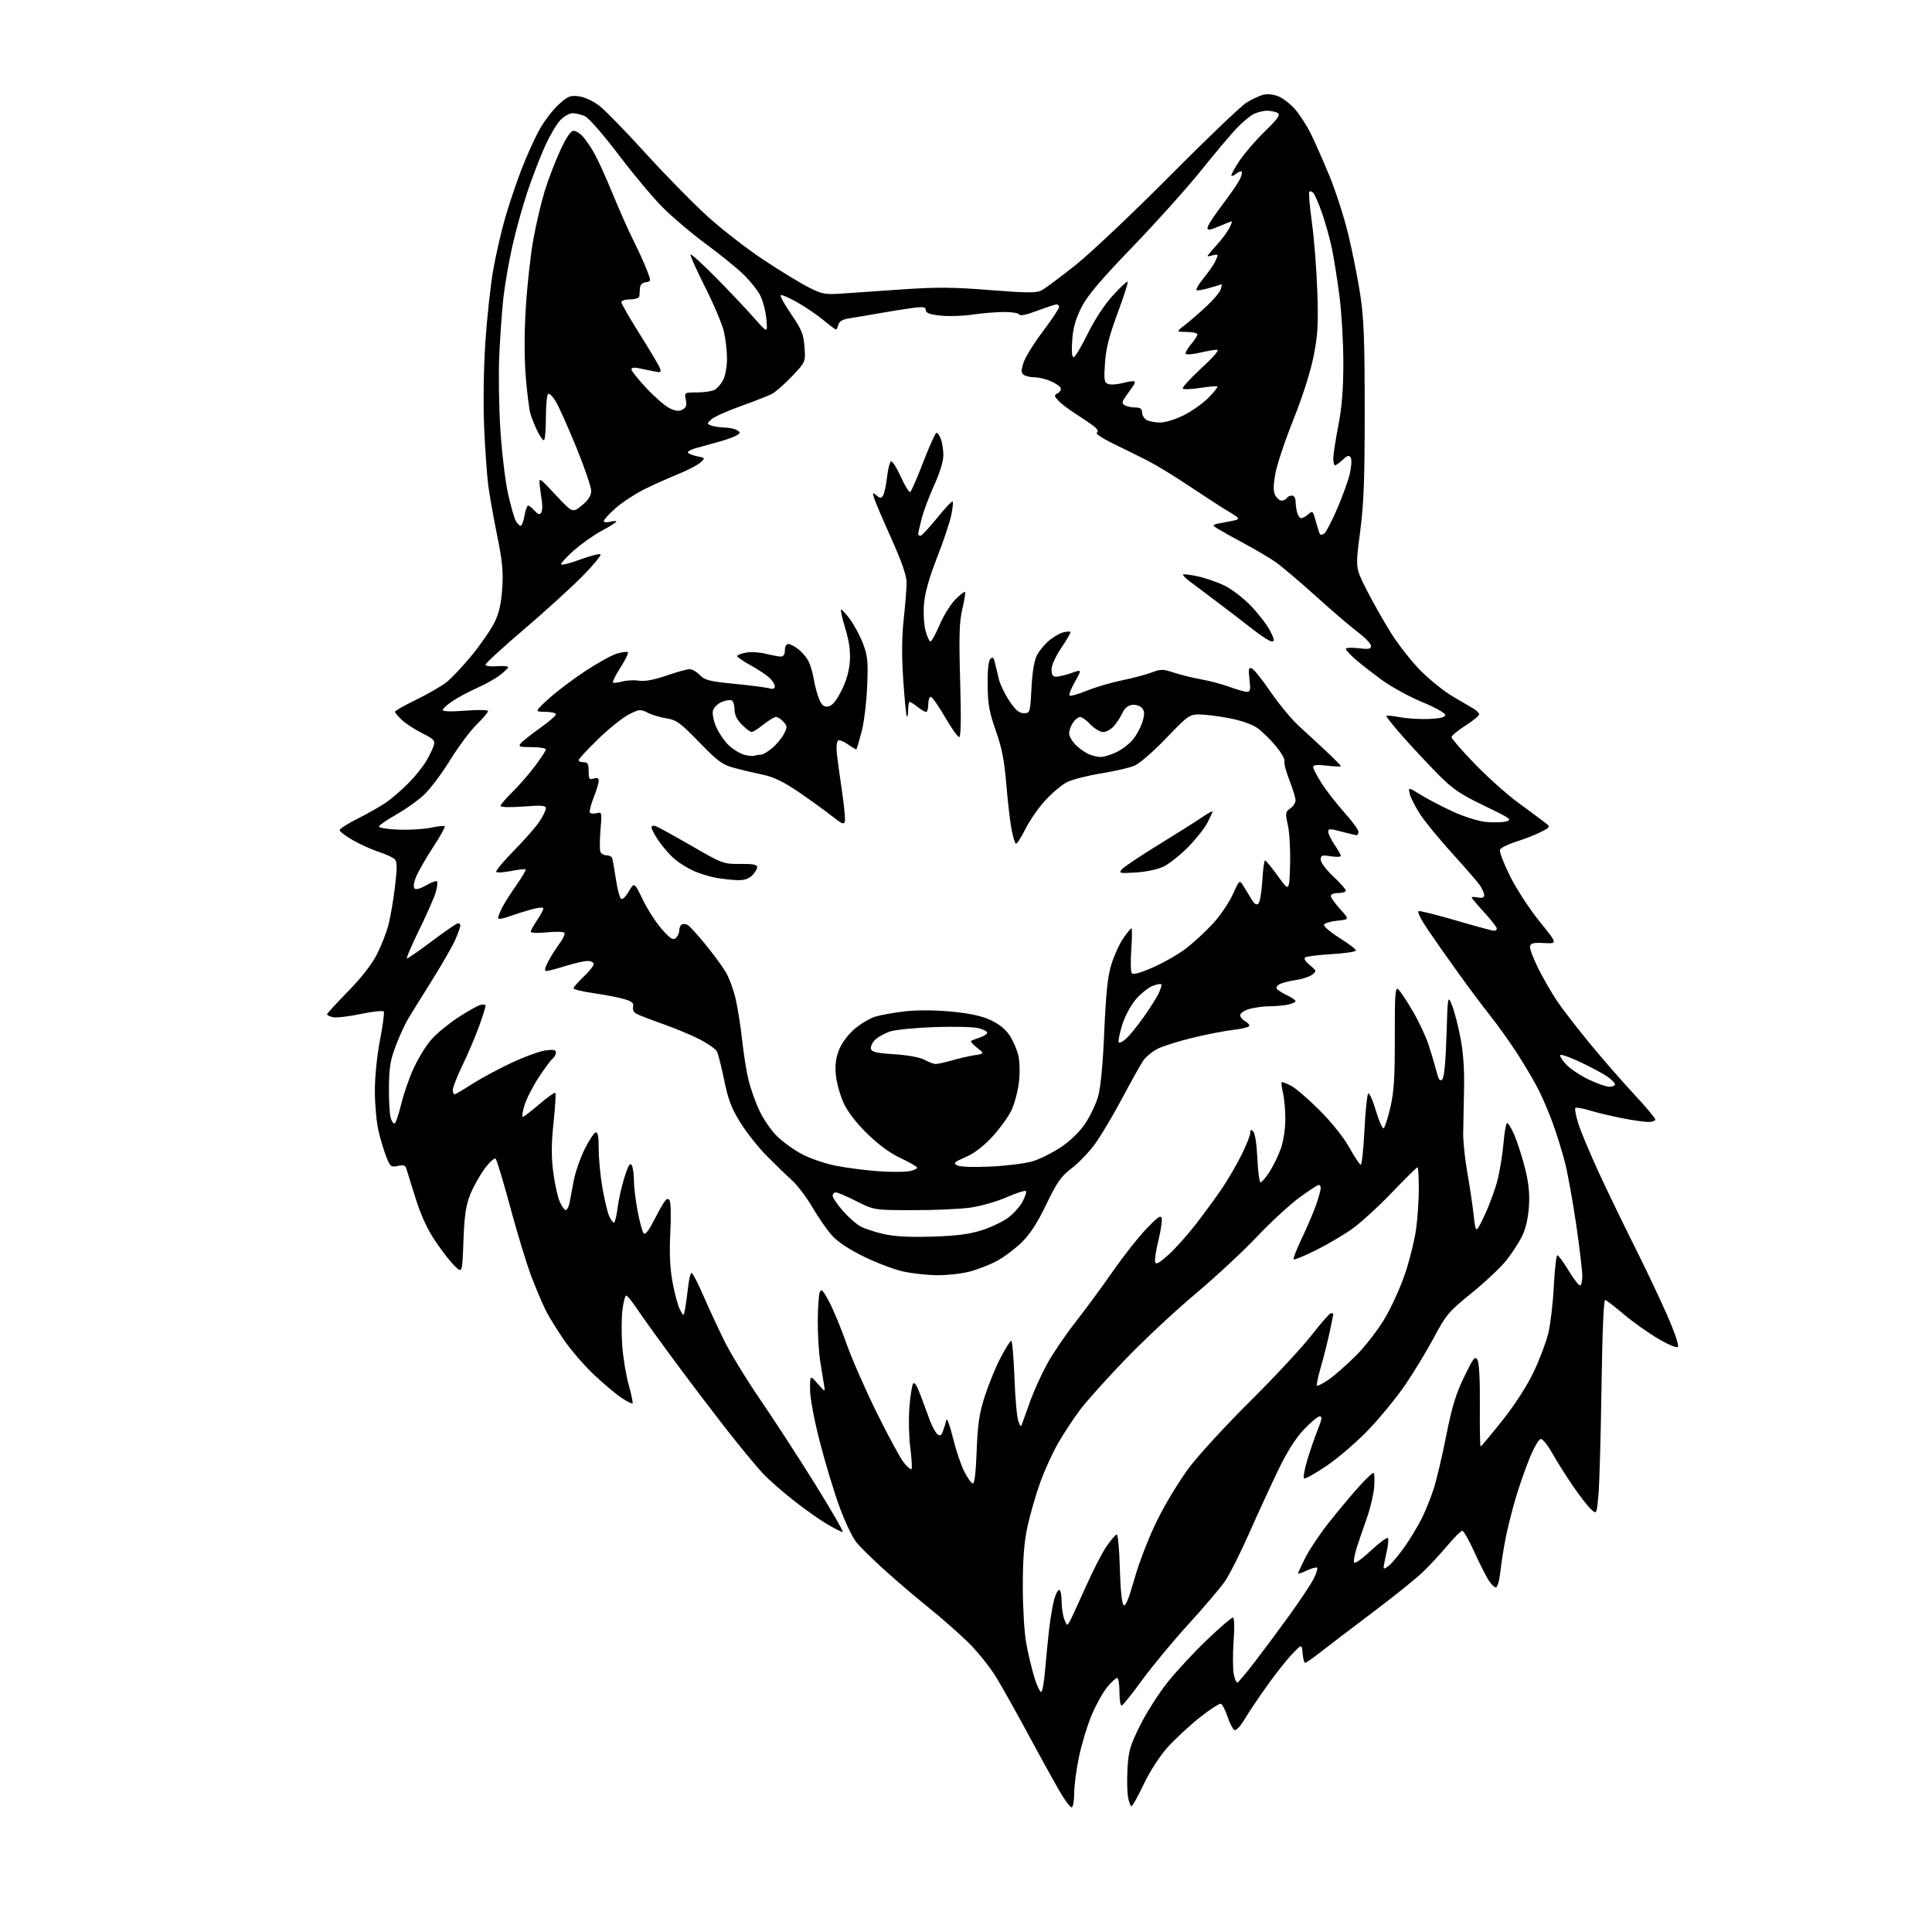 <?xml version="1.0" encoding="UTF-8" standalone="no"?>
<svg 
  version="1.1" 
  xmlns="http://www.w3.org/2000/svg" 
  xmlns:xlink="http://www.w3.org/1999/xlink" 
  xmlns:svg="http://www.w3.org/2000/svg"
  xmlns:rdf="http://www.w3.org/1999/02/22-rdf-syntax-ns#"
  xmlns:cc="http://creativecommons.org/ns#"
  xmlns:dc="http://purl.org/dc/elements/1.1/"
  viewBox="0 0 768 768"
  width="768"
  height="768"
>
<style>svg {background-color: white; }</style>"
<path stroke="none" fill="black" fill-rule="evenodd" d="M426.09,718.44C425.59,718.75 423.18,715.52 420.74,711.25C418.30,706.99 412.79,696.98 408.49,689.00C404.20,681.02 398.65,671.12 396.16,667.00C393.68,662.88 388.59,656.52 384.87,652.87C381.14,649.23 373.91,642.87 368.80,638.76C363.68,634.64 355.84,627.94 351.37,623.88C346.90,619.82 342.01,615.01 340.49,613.19C338.97,611.37 335.95,605.07 333.78,599.19C331.61,593.31 328.07,581.63 325.91,573.22C323.61,564.24 322.00,555.60 322.00,552.26C322.00,546.58 322.00,546.58 325.04,550.04C328.08,553.50 328.08,553.50 327.56,550.50C327.27,548.85 326.58,544.58 326.03,541.00C325.47,537.42 325.04,530.23 325.08,525.00C325.11,519.77 325.47,514.66 325.87,513.64C326.47,512.13 327.18,512.87 329.69,517.64C331.39,520.86 334.43,528.23 336.45,534.00C338.46,539.77 343.88,552.15 348.49,561.50C353.10,570.85 357.99,579.85 359.35,581.50C360.71,583.15 362.06,584.27 362.34,583.98C362.63,583.70 362.41,579.88 361.85,575.48C361.30,571.09 361.14,563.87 361.50,559.44C361.85,555.01 362.51,550.79 362.96,550.07C363.50,549.19 364.48,550.69 365.93,554.63C367.12,557.86 368.81,562.41 369.68,564.74C370.55,567.07 371.87,569.48 372.61,570.09C373.67,570.97 374.16,570.70 374.86,568.86C375.36,567.56 375.94,565.60 376.17,564.50C376.39,563.40 377.58,566.55 378.79,571.50C380.01,576.45 382.03,582.49 383.28,584.92C384.52,587.36 386.03,589.51 386.64,589.71C387.38,589.96 387.90,585.80 388.24,576.79C388.65,566.02 389.27,561.89 391.48,555.00C392.98,550.33 395.79,543.46 397.73,539.75C399.66,536.04 401.58,533.00 401.98,533.00C402.38,533.00 402.96,539.64 403.26,547.75C403.56,555.86 404.26,563.62 404.81,565.00C405.74,567.35 405.84,567.38 406.47,565.50C406.84,564.40 408.30,560.35 409.70,556.50C411.11,552.65 414.03,546.25 416.19,542.27C418.35,538.30 423.42,530.82 427.46,525.65C431.49,520.49 438.22,511.34 442.41,505.32C446.60,499.30 452.59,491.70 455.73,488.44C460.27,483.71 461.50,482.87 461.80,484.33C462.01,485.33 461.42,489.24 460.50,493.00C459.58,496.76 458.98,500.60 459.16,501.52C459.43,502.86 460.49,502.33 464.29,498.98C466.92,496.66 471.91,491.10 475.38,486.63C478.84,482.16 483.59,475.65 485.94,472.16C488.28,468.67 491.73,462.72 493.60,458.94C495.47,455.15 497.00,451.28 497.00,450.33C497.00,448.98 497.27,448.87 498.20,449.80C498.90,450.50 499.58,454.98 499.82,460.50C500.05,465.73 500.63,470.00 501.11,470.00C501.58,470.00 503.20,468.09 504.70,465.75C506.19,463.41 508.21,459.25 509.18,456.50C510.16,453.72 510.94,448.62 510.94,445.00C510.95,441.43 510.54,436.71 510.03,434.53C509.52,432.34 509.27,430.40 509.46,430.20C509.66,430.01 511.32,430.62 513.16,431.57C515.00,432.51 520.14,436.93 524.59,441.39C529.43,446.24 534.18,452.21 536.42,456.25C538.49,459.96 540.51,463.00 540.93,463.00C541.35,463.00 542.01,456.82 542.39,449.26C542.76,441.71 543.44,435.16 543.88,434.72C544.32,434.28 545.69,437.31 546.92,441.47C548.16,445.62 549.55,448.78 550.02,448.49C550.49,448.20 551.69,444.48 552.69,440.23C554.13,434.06 554.49,428.42 554.46,412.30C554.42,395.18 554.62,392.27 555.80,393.25C556.56,393.88 559.16,397.78 561.58,401.91C564.00,406.04 566.86,412.14 567.93,415.46C569.01,418.78 570.40,423.47 571.02,425.88C571.88,429.23 572.42,429.98 573.32,429.08C574.08,428.32 574.68,422.17 575.00,411.70C575.50,395.50 575.50,395.50 577.20,399.64C578.13,401.91 579.65,407.76 580.57,412.64C581.69,418.52 582.16,425.36 581.98,433.00C581.83,439.32 581.68,447.20 581.64,450.50C581.60,453.80 582.34,460.77 583.27,466.00C584.20,471.23 585.34,478.88 585.80,483.00C586.64,490.50 586.64,490.50 590.18,483.00C592.13,478.88 594.47,472.46 595.38,468.74C596.28,465.02 597.31,458.60 597.66,454.46C598.01,450.32 598.63,446.73 599.03,446.48C599.44,446.23 600.75,448.32 601.96,451.13C603.17,453.93 605.07,459.86 606.20,464.31C607.67,470.14 608.11,474.37 607.78,479.55C607.49,484.11 606.51,488.38 605.09,491.31C603.87,493.84 601.04,498.20 598.80,501.01C596.57,503.81 590.35,509.67 584.98,514.01C575.89,521.38 574.86,522.59 569.99,531.71C567.12,537.09 562.00,545.53 558.63,550.46C555.26,555.39 548.76,563.35 544.18,568.16C539.60,572.97 532.07,579.48 527.44,582.63C522.81,585.78 518.72,588.05 518.35,587.68C517.98,587.32 518.59,583.97 519.70,580.26C520.82,576.54 522.68,571.14 523.85,568.25C525.47,564.25 525.65,563.00 524.63,563.00C523.89,563.00 521.06,565.36 518.32,568.25C514.98,571.78 511.62,577.10 508.05,584.50C505.14,590.55 499.93,601.87 496.48,609.66C493.04,617.45 488.75,625.95 486.96,628.56C485.17,631.16 478.63,638.85 472.43,645.64C466.23,652.44 457.89,662.50 453.90,668.00C449.92,673.50 446.28,678.00 445.83,678.00C445.37,678.00 445.00,675.52 445.00,672.50C445.00,669.48 444.58,667.00 444.07,667.00C443.56,667.00 441.76,668.68 440.07,670.73C438.38,672.78 435.59,677.84 433.87,681.96C432.15,686.09 429.91,693.52 428.89,698.48C427.86,703.44 427.02,709.84 427.01,712.69C427.01,715.55 426.59,718.14 426.09,718.44zM449.80,717.99C449.41,718.00 448.79,716.39 448.42,714.43C448.05,712.47 447.96,707.28 448.21,702.91C448.61,695.96 449.25,693.81 453.28,685.73C455.81,680.66 460.79,672.88 464.36,668.45C467.92,664.02 474.94,656.48 479.97,651.70C484.99,646.91 489.54,643.00 490.07,643.00C490.67,643.00 490.79,646.54 490.38,652.36C490.02,657.51 490.04,663.39 490.42,665.42C490.80,667.46 491.48,668.99 491.93,668.81C492.38,668.64 495.51,664.90 498.90,660.50C502.28,656.10 508.46,647.77 512.63,642.00C516.79,636.23 521.08,629.77 522.17,627.65C523.25,625.54 523.88,623.54 523.56,623.22C523.24,622.90 521.41,623.39 519.49,624.30C517.57,625.22 516.00,625.74 516.00,625.46C516.00,625.17 517.33,622.31 518.95,619.10C520.57,615.89 524.70,609.71 528.14,605.38C531.57,601.05 536.85,594.72 539.88,591.31C542.91,587.91 545.68,585.30 546.03,585.52C546.38,585.74 546.48,588.30 546.25,591.21C546.01,594.12 544.70,599.65 543.33,603.50C541.96,607.35 540.19,612.52 539.39,615.00C538.60,617.47 538.07,620.14 538.22,620.92C538.40,621.85 540.72,620.30 544.78,616.54C548.23,613.34 551.35,611.02 551.70,611.37C552.05,611.72 551.81,614.29 551.17,617.08C550.53,619.87 550.00,622.65 550.00,623.25C550.00,623.85 551.18,623.26 552.61,621.92C554.05,620.59 556.91,617.02 558.97,614.00C561.04,610.98 563.85,606.25 565.22,603.50C566.60,600.75 568.68,595.58 569.85,592.00C571.02,588.42 573.29,578.89 574.88,570.80C577.14,559.34 578.71,554.18 582.00,547.38C585.70,539.75 586.36,538.89 587.31,540.58C587.99,541.77 588.35,548.66 588.27,558.75C588.19,567.69 588.33,575.00 588.57,575.00C588.80,575.00 592.66,570.39 597.15,564.75C602.14,558.46 606.96,551.01 609.61,545.47C611.98,540.50 614.62,533.52 615.48,529.97C616.34,526.41 617.33,517.99 617.67,511.25C618.02,504.51 618.65,499.00 619.08,499.00C619.51,499.00 621.50,501.70 623.50,505.00C625.50,508.30 627.56,511.00 628.07,511.00C628.58,511.00 629.00,509.31 629.00,507.25C628.99,505.19 627.88,495.85 626.52,486.50C625.15,477.15 623.13,466.05 622.03,461.83C620.92,457.61 618.83,450.86 617.38,446.83C615.93,442.80 613.40,436.80 611.75,433.50C610.11,430.20 606.28,423.68 603.26,419.00C600.24,414.32 595.43,407.57 592.58,404.00C589.72,400.43 583.83,392.55 579.48,386.50C575.14,380.45 569.62,372.58 567.23,369.02C564.83,365.46 563.34,362.39 563.91,362.20C564.49,362.00 571.21,363.68 578.86,365.92C586.50,368.17 593.26,370.00 593.88,370.00C594.50,370.00 595.00,369.59 595.00,369.08C595.00,368.57 592.75,365.70 590.00,362.69C587.25,359.68 585.00,357.01 585.00,356.75C585.00,356.49 586.12,356.49 587.50,356.76C589.20,357.08 590.00,356.79 590.00,355.84C590.00,355.07 589.24,353.33 588.31,351.97C587.38,350.61 582.46,344.93 577.38,339.34C572.30,333.75 566.56,326.78 564.63,323.84C562.70,320.90 560.81,317.23 560.43,315.68C559.75,312.86 559.75,312.86 564.74,315.93C567.48,317.62 573.22,320.62 577.48,322.59C581.79,324.58 587.59,326.41 590.53,326.72C593.44,327.02 597.10,326.94 598.66,326.54C601.27,325.88 600.57,325.38 590.02,320.30C580.27,315.60 577.49,313.70 571.50,307.64C567.63,303.71 561.37,297.00 557.59,292.73C553.81,288.45 550.89,284.78 551.11,284.57C551.32,284.35 553.87,284.61 556.76,285.14C559.66,285.66 564.83,285.96 568.26,285.80C572.60,285.59 574.50,285.10 574.50,284.18C574.50,283.46 570.42,281.18 565.42,279.12C560.43,277.06 553.27,273.16 549.52,270.44C545.77,267.72 540.96,263.99 538.85,262.13C536.73,260.28 535.00,258.39 535.00,257.93C535.00,257.47 537.25,257.36 540.00,257.69C544.07,258.17 545.00,257.99 545.00,256.76C545.00,255.92 542.63,253.45 539.74,251.27C536.85,249.09 529.20,242.53 522.75,236.70C516.29,230.87 509.09,224.79 506.75,223.20C504.41,221.60 498.90,218.36 494.50,216.00C490.10,213.64 485.38,211.01 484.00,210.15C481.51,208.59 481.53,208.58 487.50,207.50C493.50,206.41 493.50,206.41 488.56,203.45C485.85,201.83 478.87,197.32 473.06,193.43C467.25,189.54 459.80,184.97 456.50,183.28C453.20,181.59 446.99,178.52 442.70,176.44C438.41,174.37 435.39,172.38 435.98,172.02C436.67,171.59 436.42,170.81 435.27,169.81C434.30,168.97 431.02,166.71 428.00,164.78C424.98,162.86 421.68,160.37 420.68,159.24C418.97,157.31 418.96,157.12 420.57,156.22C421.59,155.65 421.97,154.77 421.52,154.03C421.10,153.35 419.25,152.17 417.41,151.40C415.57,150.63 412.81,149.99 411.28,149.98C409.75,149.98 407.86,149.56 407.07,149.06C405.89,148.32 405.84,147.48 406.80,144.33C407.44,142.22 410.89,136.60 414.48,131.84C418.07,127.08 421.00,122.69 421.00,122.09C421.00,121.49 420.56,121.00 420.02,121.00C419.49,121.00 416.00,122.14 412.29,123.54C408.16,125.10 405.39,125.68 405.18,125.04C404.99,124.47 402.28,124.01 399.17,124.02C396.05,124.03 390.35,124.50 386.50,125.07C382.65,125.64 376.91,125.81 373.75,125.45C369.54,124.98 368.00,124.39 368.00,123.27C368.00,122.01 367.09,121.86 362.75,122.42C359.86,122.80 353.90,123.74 349.50,124.53C345.10,125.31 339.76,126.21 337.64,126.54C334.97,126.95 333.62,127.73 333.27,129.07C332.99,130.13 332.56,131.00 332.31,131.00C332.06,131.00 329.75,129.27 327.18,127.15C324.61,125.03 319.89,121.83 316.69,120.04C313.50,118.25 310.62,117.04 310.31,117.36C310.00,117.67 311.91,121.10 314.56,124.98C318.69,131.02 319.44,132.88 319.80,137.95C320.23,143.88 320.23,143.88 314.88,149.53C311.94,152.65 308.31,155.82 306.83,156.59C305.35,157.35 299.78,159.54 294.45,161.44C289.12,163.35 283.89,165.70 282.82,166.67C280.96,168.35 280.95,168.46 282.68,169.14C283.68,169.54 286.07,169.90 288.00,169.95C289.93,169.99 292.18,170.47 293.00,171.02C294.33,171.89 294.33,172.11 293.00,172.98C292.18,173.53 289.25,174.62 286.50,175.41C283.75,176.20 279.57,177.35 277.22,177.97C274.87,178.59 273.17,179.46 273.45,179.92C273.73,180.37 275.41,181.03 277.19,181.39C280.36,182.02 280.38,182.06 278.46,183.84C277.38,184.84 273.35,186.93 269.50,188.50C265.65,190.06 259.57,192.79 256.00,194.56C252.43,196.34 247.36,199.67 244.75,201.98C242.14,204.28 240.00,206.59 240.00,207.10C240.00,207.62 241.13,207.76 242.50,207.41C243.88,207.07 245.00,207.03 245.00,207.33C245.00,207.64 242.41,209.27 239.25,210.96C236.09,212.65 231.03,216.23 228.00,218.91C224.97,221.60 222.76,224.07 223.08,224.40C223.41,224.73 226.90,223.81 230.85,222.35C234.80,220.89 238.34,220.00 238.71,220.38C239.09,220.75 235.82,224.69 231.45,229.13C227.08,233.57 216.64,243.05 208.25,250.21C199.86,257.37 193.00,263.67 193.00,264.22C193.00,264.77 194.97,265.04 197.50,264.84C199.97,264.65 202.00,264.80 202.00,265.19C202.00,265.58 200.51,267.03 198.70,268.42C196.88,269.80 192.83,272.07 189.69,273.46C186.55,274.85 182.19,277.17 179.99,278.62C177.80,280.08 176.00,281.70 176.00,282.24C176.00,282.85 179.34,282.95 185.00,282.50C190.18,282.09 194.00,282.17 194.00,282.69C194.00,283.18 191.95,285.59 189.45,288.04C186.95,290.49 182.26,296.77 179.03,302.00C175.80,307.23 171.21,313.38 168.83,315.68C166.45,317.98 161.41,321.60 157.64,323.73C153.86,325.86 150.71,328.03 150.64,328.55C150.56,329.07 154.07,329.63 158.43,329.80C162.78,329.96 168.59,329.61 171.32,329.02C174.06,328.44 176.52,328.18 176.79,328.45C177.06,328.73 174.99,332.45 172.19,336.73C169.39,341.00 166.37,346.25 165.48,348.38C164.49,350.75 164.22,352.62 164.78,353.18C165.35,353.75 167.15,353.26 169.40,351.93C171.43,350.73 173.36,350.03 173.70,350.37C174.04,350.71 173.80,352.71 173.17,354.82C172.54,356.93 169.55,363.69 166.54,369.83C163.52,375.97 161.39,381.00 161.80,381.00C162.20,381.00 166.73,377.85 171.86,374.00C176.99,370.15 181.59,367.00 182.09,367.00C182.59,367.00 183.00,367.41 183.00,367.92C183.00,368.42 182.12,370.89 181.05,373.39C179.97,375.90 175.77,383.25 171.71,389.73C167.65,396.20 163.36,403.12 162.17,405.10C160.99,407.08 158.83,411.80 157.37,415.60C155.21,421.20 154.69,424.28 154.61,432.00C154.55,437.23 154.85,442.76 155.28,444.29C155.71,445.83 156.45,446.84 156.92,446.55C157.39,446.26 158.56,442.75 159.52,438.76C160.48,434.77 162.72,428.35 164.50,424.50C166.28,420.65 169.38,415.61 171.40,413.31C173.41,411.00 178.08,407.12 181.78,404.68C185.48,402.24 189.51,399.93 190.75,399.55C192.05,399.16 193.00,399.29 193.00,399.87C193.00,400.43 191.84,404.10 190.42,408.03C189.00,411.96 186.08,418.82 183.92,423.28C181.77,427.74 180.00,432.21 180.00,433.20C180.00,434.19 180.31,435.00 180.68,435.00C181.05,435.00 184.09,433.23 187.43,431.06C190.77,428.90 197.78,425.11 203.00,422.65C208.22,420.18 214.41,417.90 216.75,417.57C220.00,417.12 221.00,417.30 221.00,418.37C221.00,419.13 220.36,420.28 219.58,420.93C218.80,421.58 216.29,424.98 214.00,428.50C211.71,432.01 209.22,436.94 208.47,439.44C207.71,441.95 207.41,444.00 207.80,443.99C208.18,443.99 211.14,441.72 214.38,438.95C217.61,436.18 220.48,434.14 220.75,434.42C221.02,434.69 220.71,440.00 220.05,446.21C219.17,454.43 219.13,459.73 219.89,465.70C220.46,470.21 221.60,475.50 222.41,477.45C223.23,479.40 224.34,481.00 224.87,481.00C225.40,481.00 226.08,479.76 226.38,478.25C226.68,476.74 227.44,472.75 228.06,469.40C228.69,466.04 230.62,460.43 232.35,456.93C234.08,453.43 236.06,450.40 236.75,450.20C237.67,449.93 238.00,451.69 238.00,456.79C238.00,460.61 238.67,467.60 239.49,472.31C240.32,477.03 241.51,482.04 242.16,483.44C242.80,484.85 243.65,486.00 244.05,486.00C244.44,486.00 245.09,483.43 245.48,480.29C245.88,477.14 247.09,471.67 248.19,468.12C249.62,463.49 250.43,462.07 251.08,463.09C251.57,463.86 251.98,466.60 251.98,469.16C251.99,471.73 252.67,477.32 253.49,481.60C254.31,485.88 255.40,489.80 255.91,490.31C256.49,490.89 257.88,489.20 259.56,485.87C261.06,482.92 262.96,479.46 263.80,478.19C264.96,476.42 265.51,476.18 266.18,477.19C266.66,477.91 266.79,483.68 266.46,490.00C266.04,498.08 266.30,503.91 267.33,509.61C268.13,514.07 269.46,518.99 270.27,520.55C271.76,523.38 271.76,523.38 272.32,520.44C272.62,518.82 273.16,514.91 273.51,511.75C273.86,508.59 274.49,506.00 274.90,506.00C275.32,506.00 277.37,509.92 279.45,514.71C281.53,519.50 285.27,527.59 287.77,532.69C290.27,537.79 296.72,548.38 302.11,556.23C307.49,564.08 317.29,579.16 323.89,589.75C330.48,600.34 335.47,609.00 334.98,609.00C334.49,609.00 331.71,607.60 328.79,605.88C325.88,604.17 319.90,599.94 315.50,596.48C311.10,593.02 305.65,588.24 303.38,585.85C301.11,583.46 295.01,576.10 289.81,569.50C284.62,562.90 275.09,550.38 268.64,541.67C262.19,532.97 255.30,523.40 253.32,520.42C251.34,517.44 249.36,515.00 248.93,515.00C248.50,515.00 247.82,517.55 247.43,520.68C247.04,523.80 247.00,530.21 247.35,534.93C247.69,539.64 248.84,546.64 249.91,550.49C250.99,554.33 251.68,557.66 251.45,557.88C251.23,558.11 249.24,557.10 247.03,555.64C244.83,554.18 239.92,550.06 236.13,546.48C232.34,542.91 226.99,536.72 224.25,532.74C221.51,528.76 218.26,523.52 217.04,521.10C215.81,518.68 213.27,512.71 211.38,507.83C209.50,502.95 205.69,490.53 202.93,480.23C200.16,469.93 197.51,461.11 197.04,460.64C196.56,460.16 194.60,461.93 192.60,464.64C190.64,467.31 188.05,471.98 186.86,475.00C185.17,479.29 184.59,483.32 184.22,493.32C183.76,506.14 183.76,506.14 180.80,503.32C179.17,501.77 175.69,497.30 173.07,493.39C169.77,488.48 167.30,483.08 165.06,475.89C163.28,470.18 161.64,464.90 161.41,464.17C161.13,463.26 160.09,463.04 158.13,463.47C155.49,464.05 155.12,463.77 153.59,459.93C152.67,457.64 151.27,453.00 150.48,449.63C149.68,446.26 149.02,439.14 149.01,433.80C149.01,428.10 149.84,419.75 151.04,413.52C152.16,407.70 152.85,402.57 152.57,402.11C152.28,401.65 148.11,402.09 143.29,403.10C138.48,404.10 133.52,404.67 132.27,404.35C131.02,404.04 130.00,403.52 130.00,403.21C130.00,402.89 133.77,398.78 138.37,394.07C143.73,388.58 147.87,383.26 149.88,379.26C151.61,375.82 153.66,370.58 154.43,367.59C155.21,364.61 156.37,357.80 157.01,352.46C157.95,344.51 157.92,342.51 156.83,341.49C156.10,340.80 153.25,339.50 150.50,338.61C147.75,337.71 143.14,335.63 140.25,333.97C137.36,332.31 135.00,330.52 135.00,329.99C135.00,329.46 138.26,327.39 142.25,325.38C146.24,323.38 151.30,320.50 153.50,318.98C155.70,317.47 159.67,314.04 162.32,311.36C164.98,308.69 168.19,304.70 169.47,302.50C170.75,300.30 172.09,297.51 172.45,296.29C173.02,294.39 172.38,293.72 167.80,291.44C164.89,289.98 161.26,287.62 159.75,286.21C158.24,284.79 157.00,283.32 157.00,282.94C157.00,282.56 160.71,280.45 165.25,278.24C169.79,276.04 175.19,272.94 177.27,271.36C179.34,269.78 183.97,264.89 187.55,260.50C191.14,256.10 195.20,250.21 196.57,247.41C198.39,243.73 199.23,240.01 199.64,233.91C200.10,227.18 199.70,223.00 197.65,213.00C196.24,206.12 194.65,197.12 194.10,193.00C193.56,188.88 192.81,178.30 192.44,169.50C192.05,160.13 192.26,146.26 192.94,136.03C193.58,126.43 194.97,113.60 196.02,107.53C197.08,101.47 199.24,92.00 200.84,86.50C202.44,81.00 205.40,72.22 207.43,67.00C209.45,61.77 212.65,54.75 214.52,51.40C216.40,48.04 219.81,43.60 222.10,41.53C225.79,38.20 226.70,37.83 230.16,38.30C232.43,38.60 235.84,40.19 238.28,42.08C240.60,43.88 248.80,52.29 256.50,60.78C264.20,69.27 275.23,80.52 281.00,85.78C286.77,91.04 296.90,98.91 303.50,103.28C310.10,107.65 318.16,112.57 321.42,114.21C326.77,116.91 328.02,117.15 334.42,116.71C338.31,116.45 349.15,115.70 358.50,115.05C372.37,114.09 378.81,114.14 393.50,115.31C408.24,116.48 411.95,116.50 414.00,115.45C415.38,114.74 421.45,110.22 427.50,105.41C433.55,100.59 450.43,84.64 465.00,69.95C479.57,55.27 493.30,42.15 495.50,40.79C497.70,39.43 500.73,38.02 502.24,37.64C503.84,37.25 506.35,37.54 508.26,38.33C510.06,39.09 512.99,41.36 514.77,43.39C516.56,45.43 519.31,49.65 520.89,52.79C522.47,55.93 525.85,63.57 528.41,69.76C530.96,75.95 534.37,86.53 535.98,93.26C537.60,99.99 539.73,110.67 540.70,117.00C542.14,126.34 542.48,134.98 542.49,163.00C542.50,190.84 542.14,200.22 540.65,211.58C538.81,225.66 538.81,225.66 542.99,233.98C545.29,238.56 549.66,246.32 552.69,251.22C555.72,256.13 561.24,263.14 564.94,266.82C568.64,270.49 574.34,275.04 577.59,276.91C580.84,278.79 584.51,280.94 585.75,281.69C586.99,282.43 588.00,283.47 588.00,283.99C588.00,284.51 585.52,286.52 582.50,288.46C579.48,290.39 577.00,292.45 577.00,293.03C577.00,293.61 581.16,298.39 586.25,303.66C591.34,308.92 599.10,315.86 603.50,319.08C607.90,322.30 612.61,325.80 613.96,326.84C616.43,328.74 616.43,328.74 612.46,330.75C610.28,331.86 605.86,333.59 602.63,334.60C599.41,335.61 596.54,337.05 596.25,337.79C595.96,338.54 597.78,343.28 600.29,348.32C602.81,353.39 608.07,361.46 612.02,366.33C619.17,375.16 619.17,375.16 613.84,374.87C609.58,374.65 608.45,374.92 608.20,376.21C608.03,377.10 609.55,381.13 611.58,385.16C613.61,389.20 616.99,395.04 619.10,398.14C621.20,401.24 626.94,408.66 631.84,414.64C636.75,420.61 644.64,429.67 649.38,434.76C654.12,439.85 658.00,444.46 658.00,445.01C658.00,445.55 656.76,446.00 655.25,446.00C653.74,446.00 649.12,445.34 645.00,444.54C640.88,443.74 635.09,442.36 632.15,441.48C629.21,440.59 626.54,440.13 626.22,440.44C625.90,440.76 626.46,443.61 627.45,446.76C628.44,449.92 632.10,458.64 635.57,466.15C639.04,473.65 645.35,486.70 649.59,495.15C653.83,503.59 659.68,515.90 662.59,522.50C665.66,529.47 667.50,534.88 666.99,535.40C666.47,535.92 663.13,534.52 658.92,532.02C654.97,529.68 648.89,525.34 645.42,522.39C641.94,519.45 638.65,516.91 638.11,516.77C637.48,516.60 636.94,529.13 636.62,551.50C636.34,570.75 635.80,590.00 635.41,594.29C634.71,602.07 634.71,602.07 632.37,599.87C631.08,598.66 627.84,594.49 625.18,590.59C622.52,586.69 618.88,580.91 617.09,577.75C615.31,574.59 613.25,572.00 612.52,572.00C611.79,572.00 609.84,575.26 608.20,579.25C606.56,583.24 604.06,590.33 602.66,595.00C601.25,599.67 599.43,606.88 598.60,611.00C597.77,615.12 596.79,621.31 596.42,624.75C596.02,628.42 595.26,631.00 594.59,631.00C593.95,631.00 592.55,629.54 591.47,627.75C590.40,625.96 587.87,620.90 585.87,616.50C583.86,612.10 581.79,608.50 581.27,608.50C580.75,608.50 578.06,611.20 575.28,614.50C572.50,617.80 568.03,622.59 565.36,625.14C562.69,627.69 553.75,634.87 545.50,641.08C537.25,647.30 528.02,654.32 525.00,656.69C521.98,659.06 519.19,661.00 518.81,661.00C518.43,661.00 517.98,659.31 517.81,657.25C517.50,653.50 517.50,653.50 513.66,657.50C511.54,659.70 507.04,665.39 503.66,670.14C500.27,674.89 496.25,680.88 494.73,683.46C493.20,686.04 491.43,687.98 490.79,687.76C490.15,687.55 488.90,685.18 488.00,682.50C487.10,679.82 485.89,677.46 485.30,677.27C484.72,677.07 480.92,679.55 476.86,682.78C472.80,686.01 467.08,691.31 464.15,694.57C460.98,698.11 457.15,704.03 454.66,709.24C452.37,714.05 450.18,717.99 449.80,717.99zM413.94,672.53C414.41,672.25 415.09,668.30 415.46,663.76C415.83,659.22 416.54,651.98 417.04,647.68C417.55,643.37 418.44,638.09 419.02,635.93C419.60,633.77 420.51,632.00 421.04,632.00C421.57,632.00 422.00,634.00 422.00,636.43C422.00,638.87 422.48,642.14 423.07,643.68C424.09,646.37 424.19,646.41 425.26,644.50C425.87,643.40 428.71,637.27 431.56,630.88C434.40,624.48 438.17,617.17 439.91,614.62C441.66,612.08 443.48,610.00 443.95,610.00C444.42,610.00 444.96,616.05 445.15,623.45C445.36,631.40 445.95,637.35 446.60,638.00C447.39,638.79 448.61,635.86 451.04,627.36C452.99,620.54 456.80,610.78 460.14,604.06C463.30,597.70 468.91,588.45 472.62,583.50C476.32,578.55 487.28,566.62 496.97,557.00C506.66,547.38 517.64,535.56 521.38,530.75C525.11,525.94 528.58,522.00 529.08,522.00C529.59,522.00 530.00,522.20 530.00,522.43C530.00,522.67 529.34,525.94 528.53,529.68C527.73,533.43 526.16,539.62 525.05,543.43C523.94,547.25 523.24,550.58 523.50,550.83C523.75,551.09 525.86,549.99 528.17,548.40C530.48,546.80 535.33,542.56 538.94,538.97C542.55,535.38 547.71,528.73 550.41,524.19C553.11,519.65 556.78,511.56 558.57,506.21C560.36,500.87 562.31,492.98 562.91,488.68C563.51,484.38 564.00,477.06 564.00,472.43C564.00,467.79 563.76,464.00 563.48,464.00C563.19,464.00 558.58,468.55 553.24,474.12C547.90,479.68 540.82,486.15 537.51,488.50C534.21,490.85 527.74,494.65 523.15,496.95C518.55,499.25 514.56,500.89 514.27,500.60C513.98,500.31 515.42,496.57 517.48,492.29C519.53,488.00 522.06,482.07 523.11,479.09C524.15,476.12 525.00,473.08 525.00,472.34C525.00,471.60 524.65,471.00 524.23,471.00C523.80,471.00 520.35,473.26 516.56,476.03C512.77,478.79 505.13,485.84 499.58,491.69C494.04,497.55 482.98,507.81 475.00,514.50C467.02,521.20 454.52,532.90 447.20,540.51C439.89,548.12 431.88,557.05 429.39,560.36C426.91,563.66 423.03,569.52 420.78,573.38C418.52,577.25 415.22,584.48 413.45,589.45C411.67,594.43 409.40,602.33 408.40,607.00C407.11,613.06 406.58,619.81 406.58,630.50C406.57,638.75 407.17,648.88 407.91,653.00C408.64,657.12 410.11,663.33 411.17,666.78C412.23,670.23 413.48,672.82 413.94,672.53zM372.54,506.92C368.67,506.88 362.63,506.22 359.12,505.46C355.61,504.70 348.60,502.06 343.54,499.60C337.68,496.74 333.06,493.70 330.79,491.19C328.84,489.03 325.34,484.00 323.01,480.02C320.69,476.04 316.98,471.15 314.78,469.14C312.57,467.14 308.08,462.80 304.80,459.50C301.52,456.20 296.81,450.26 294.35,446.31C290.75,440.54 289.47,437.18 287.88,429.39C286.78,424.04 285.48,418.89 284.97,417.95C284.47,417.00 281.45,414.88 278.28,413.23C275.10,411.58 268.55,408.83 263.71,407.13C258.88,405.42 254.08,403.58 253.05,403.03C251.90,402.41 251.37,401.32 251.66,400.19C252.03,398.76 251.27,398.10 248.17,397.17C245.99,396.51 240.55,395.46 236.10,394.83C231.64,394.20 228.00,393.31 228.00,392.86C228.00,392.40 229.80,390.33 232.00,388.26C234.20,386.19 236.00,383.94 236.00,383.25C236.00,382.56 234.92,382.00 233.59,382.00C232.26,382.00 228.33,382.89 224.84,383.99C221.35,385.08 217.93,385.98 217.23,385.99C216.32,386.00 216.52,384.92 217.90,382.25C218.97,380.19 220.99,376.97 222.39,375.10C223.79,373.23 224.69,371.31 224.40,370.83C224.10,370.35 220.96,370.26 217.43,370.62C213.77,370.99 211.00,370.89 211.00,370.37C211.00,369.87 212.12,367.81 213.50,365.79C214.88,363.76 216.00,361.67 216.00,361.14C216.00,360.58 214.05,360.72 211.25,361.49C208.64,362.21 204.59,363.50 202.25,364.35C199.77,365.26 198.00,365.49 198.00,364.91C198.00,364.35 198.74,362.46 199.65,360.70C200.56,358.94 203.11,354.92 205.33,351.77C207.55,348.61 209.17,345.84 208.93,345.61C208.70,345.37 206.12,345.65 203.22,346.23C200.32,346.80 197.64,346.98 197.27,346.61C196.91,346.24 200.03,342.47 204.21,338.22C208.40,333.97 212.99,328.75 214.41,326.61C215.83,324.47 217.00,322.09 217.00,321.32C217.00,320.18 215.36,320.05 208.00,320.61C202.60,321.02 199.00,320.91 199.00,320.35C199.00,319.84 201.06,317.41 203.58,314.96C206.09,312.51 210.14,307.87 212.58,304.65C215.01,301.43 217.00,298.40 217.00,297.90C217.00,297.41 214.47,297.00 211.38,297.00C206.49,297.00 205.92,296.80 207.00,295.50C207.68,294.68 211.11,291.95 214.62,289.45C218.13,286.95 221.00,284.47 221.00,283.95C221.00,283.43 219.09,282.98 216.75,282.95C212.50,282.91 212.50,282.91 218.00,277.86C221.03,275.09 227.53,270.15 232.46,266.89C237.39,263.62 243.13,260.44 245.22,259.82C247.30,259.19 249.27,258.94 249.59,259.26C249.91,259.57 248.59,262.30 246.66,265.32C244.73,268.34 243.37,271.04 243.65,271.31C243.92,271.59 245.55,271.42 247.26,270.93C248.97,270.44 251.97,270.28 253.93,270.58C256.33,270.94 259.93,270.28 264.93,268.56C269.01,267.15 273.15,266.00 274.13,266.00C275.12,266.00 276.95,267.06 278.21,268.36C280.19,270.40 282.06,270.87 292.00,271.84C298.32,272.45 304.51,273.25 305.75,273.60C307.34,274.05 308.00,273.81 308.00,272.79C308.00,272.00 306.99,270.43 305.75,269.32C304.51,268.20 301.14,265.98 298.25,264.39C295.36,262.80 293.00,261.18 293.00,260.80C293.00,260.41 294.58,259.79 296.52,259.43C298.45,259.07 302.03,259.27 304.46,259.89C306.89,260.50 309.59,261.00 310.44,261.00C311.44,261.00 312.00,260.10 312.00,258.50C312.00,257.05 312.58,256.00 313.37,256.00C314.12,256.00 315.92,256.94 317.39,258.09C318.85,259.24 320.65,261.37 321.40,262.84C322.15,264.30 323.09,267.52 323.49,270.00C323.90,272.48 324.84,276.00 325.59,277.82C326.65,280.40 327.46,281.07 329.20,280.82C330.79,280.59 332.31,278.80 334.41,274.69C336.38,270.84 337.53,266.89 337.81,263.00C338.11,258.82 337.60,255.05 336.05,249.95C334.86,246.01 334.08,242.59 334.32,242.35C334.56,242.11 336.16,243.82 337.88,246.16C339.60,248.49 341.95,252.90 343.10,255.95C344.92,260.78 345.13,263.00 344.70,273.00C344.43,279.32 343.43,287.43 342.47,291.00C341.52,294.57 340.61,297.65 340.45,297.84C340.29,298.02 338.81,297.18 337.17,295.97C335.53,294.76 333.74,294.04 333.19,294.38C332.64,294.72 332.39,296.91 332.63,299.25C332.87,301.59 333.78,308.26 334.64,314.08C335.51,319.89 336.05,325.45 335.86,326.43C335.56,327.92 334.72,327.59 330.50,324.25C327.75,322.08 321.82,317.80 317.32,314.74C311.42,310.73 307.51,308.84 303.32,307.98C300.12,307.32 295.02,306.12 292.00,305.30C287.16,304.00 285.47,302.77 277.95,295.04C270.40,287.27 268.89,286.17 264.95,285.56C262.50,285.18 259.13,284.17 257.45,283.32C254.58,281.85 254.12,281.90 249.95,284.02C247.50,285.26 242.01,289.67 237.75,293.81C233.49,297.96 230.00,301.72 230.00,302.17C230.00,302.63 230.90,303.00 232.00,303.00C233.63,303.00 234.00,303.67 234.00,306.57C234.00,309.68 234.26,310.05 236.00,309.50C237.41,309.05 238.00,309.32 238.00,310.40C238.00,311.24 237.09,314.23 235.99,317.04C234.88,319.85 234.20,322.52 234.49,322.98C234.77,323.44 235.97,323.56 237.16,323.25C239.26,322.70 239.30,322.87 238.71,329.90C238.38,333.87 238.36,337.76 238.66,338.56C238.96,339.35 240.08,340.00 241.14,340.00C242.20,340.00 243.22,340.56 243.41,341.25C243.60,341.94 244.23,345.60 244.81,349.38C245.39,353.17 246.28,356.68 246.80,357.20C247.37,357.77 248.57,356.69 249.94,354.38C252.14,350.64 252.14,350.64 255.52,357.62C257.37,361.46 260.77,366.73 263.06,369.33C266.38,373.10 267.50,373.83 268.61,372.91C269.38,372.27 270.00,370.94 270.00,369.94C270.00,368.94 270.45,367.84 270.99,367.50C271.54,367.17 272.61,367.25 273.37,367.70C274.14,368.14 277.34,371.65 280.48,375.50C283.63,379.35 287.27,384.31 288.56,386.52C289.86,388.73 291.60,393.47 292.43,397.05C293.26,400.63 294.43,408.05 295.02,413.53C295.61,419.01 296.76,426.20 297.58,429.50C298.40,432.80 300.33,438.20 301.88,441.50C303.42,444.80 306.54,449.34 308.80,451.59C311.06,453.83 315.52,457.06 318.70,458.75C321.89,460.45 327.88,462.51 332.00,463.35C336.12,464.18 343.63,465.17 348.68,465.55C353.73,465.94 359.48,465.94 361.46,465.57C363.44,465.20 364.82,464.51 364.53,464.04C364.24,463.57 361.19,461.86 357.75,460.24C353.77,458.36 349.02,454.86 344.67,450.59C340.34,446.34 336.93,441.90 335.35,438.45C333.98,435.46 332.60,430.53 332.29,427.51C331.88,423.59 332.21,420.73 333.44,417.53C334.46,414.86 336.92,411.48 339.52,409.19C341.92,407.08 345.73,404.80 347.99,404.12C350.24,403.45 355.56,402.50 359.79,402.01C364.46,401.48 371.64,401.52 378.00,402.11C385.28,402.79 390.09,403.81 393.68,405.45C397.13,407.03 399.70,409.10 401.38,411.66C402.77,413.77 404.33,417.42 404.85,419.78C405.39,422.23 405.46,426.81 405.00,430.51C404.56,434.05 403.20,439.03 401.97,441.56C400.74,444.09 397.33,448.77 394.38,451.95C390.90,455.71 387.20,458.53 383.83,459.98C379.34,461.91 378.88,462.35 380.46,463.24C381.58,463.87 386.78,464.05 393.90,463.72C400.28,463.42 407.82,462.46 410.65,461.58C413.48,460.70 418.49,458.19 421.78,455.99C425.40,453.57 429.16,449.92 431.31,446.75C433.27,443.86 435.59,439.02 436.47,436.00C437.53,432.39 438.39,423.44 438.97,410.00C439.66,394.24 440.33,388.04 441.85,383.17C442.95,379.69 445.06,375.07 446.56,372.92C448.05,370.76 449.50,369.00 449.78,369.00C450.07,369.00 450.03,372.73 449.71,377.29C449.39,381.85 449.45,386.11 449.85,386.75C450.36,387.58 452.80,386.95 458.34,384.54C462.61,382.68 468.57,379.26 471.59,376.93C474.61,374.60 479.38,370.18 482.20,367.10C485.03,364.02 488.55,358.83 490.03,355.58C492.73,349.65 492.73,349.65 494.36,352.33C495.26,353.80 496.72,356.17 497.59,357.61C498.72,359.46 499.50,359.90 500.26,359.14C500.84,358.56 501.54,354.46 501.79,350.04C502.05,345.62 502.54,342.01 502.88,342.03C503.22,342.04 505.52,344.85 508.00,348.28C512.50,354.50 512.50,354.50 512.82,344.00C513.00,338.23 512.62,331.10 511.98,328.16C510.89,323.18 510.96,322.72 512.91,321.35C514.06,320.55 515.00,319.10 515.00,318.13C515.00,317.17 513.90,313.57 512.55,310.13C511.21,306.70 510.33,303.31 510.60,302.61C510.87,301.90 509.33,299.19 507.17,296.58C505.01,293.97 501.71,290.75 499.84,289.41C497.78,287.95 493.34,286.40 488.63,285.49C484.34,284.67 478.98,284.00 476.72,284.00C472.84,284.00 472.12,284.52 463.56,293.45C458.46,298.78 452.93,303.56 450.91,304.40C448.93,305.22 442.94,306.60 437.59,307.46C432.25,308.32 426.17,309.89 424.09,310.95C422.01,312.02 418.10,315.32 415.40,318.29C412.71,321.26 409.15,326.42 407.50,329.75C405.85,333.08 404.19,335.62 403.82,335.39C403.44,335.15 402.67,332.61 402.11,329.73C401.54,326.85 400.62,318.88 400.05,312.00C399.27,302.38 398.30,297.43 395.86,290.50C393.24,283.05 392.67,279.91 392.60,272.31C392.53,266.39 392.93,262.68 393.69,261.91C394.62,260.98 395.04,261.36 395.54,263.61C395.91,265.20 396.61,268.15 397.11,270.16C397.62,272.17 399.48,275.99 401.26,278.66C403.69,282.29 405.12,283.50 407.00,283.50C409.46,283.50 409.51,283.36 410.03,273.50C410.38,266.93 411.14,262.43 412.25,260.37C413.17,258.65 415.33,256.06 417.04,254.62C418.75,253.18 421.27,251.72 422.62,251.38C423.98,251.04 425.28,250.95 425.51,251.18C425.74,251.40 424.14,254.22 421.96,257.43C419.63,260.87 418.00,264.45 418.00,266.13C418.00,268.27 418.48,269.00 419.87,269.00C420.91,269.00 423.62,268.34 425.92,267.53C430.08,266.06 430.08,266.06 427.32,270.97C425.80,273.68 424.83,276.16 425.17,276.50C425.50,276.83 428.59,275.96 432.04,274.56C435.48,273.16 441.72,271.32 445.90,270.47C450.08,269.62 455.38,268.22 457.67,267.36C461.47,265.93 462.28,265.93 466.67,267.39C469.33,268.27 474.20,269.47 477.50,270.05C480.80,270.64 485.88,271.99 488.79,273.06C491.70,274.13 494.80,275.00 495.68,275.00C497.01,275.00 497.18,274.17 496.69,270.05C496.21,265.95 496.36,265.20 497.58,265.67C498.39,265.98 501.76,270.19 505.07,275.02C508.38,279.85 513.43,285.95 516.29,288.56C519.16,291.17 524.09,295.73 527.25,298.70C530.41,301.66 533.00,304.30 533.00,304.55C533.00,304.81 530.52,304.73 527.50,304.37C523.56,303.91 522.00,304.06 522.00,304.91C522.00,305.56 523.52,308.47 525.37,311.37C527.22,314.26 531.27,319.47 534.37,322.94C537.47,326.41 540.00,329.87 540.00,330.63C540.00,331.38 539.66,331.99 539.25,331.99C538.84,331.98 536.14,331.35 533.25,330.58C528.67,329.36 528.00,329.37 528.00,330.64C528.00,331.45 529.12,333.76 530.50,335.79C531.88,337.81 533.00,339.82 533.00,340.24C533.00,340.67 531.20,340.74 529.00,340.38C525.46,339.82 525.00,339.97 525.00,341.74C525.00,342.83 527.24,345.82 530.00,348.40C532.75,350.98 535.00,353.51 535.00,354.04C535.00,354.57 533.65,355.00 532.00,355.00C530.35,355.00 529.00,355.51 529.00,356.13C529.00,356.75 530.68,359.11 532.73,361.38C536.46,365.50 536.46,365.50 531.56,366.00C528.86,366.27 526.49,367.00 526.29,367.61C526.09,368.23 528.87,370.57 532.46,372.83C536.06,375.08 539.00,377.33 539.00,377.82C539.00,378.31 534.74,378.96 529.54,379.27C524.33,379.58 519.56,380.15 518.93,380.54C518.17,381.01 518.76,382.06 520.64,383.62C523.39,385.90 523.43,386.05 521.61,387.45C520.58,388.26 517.65,389.22 515.11,389.59C512.58,389.95 509.70,390.67 508.72,391.18C507.74,391.69 507.20,392.52 507.51,393.02C507.83,393.53 509.64,394.68 511.54,395.59C513.44,396.49 515.00,397.57 515.00,397.99C515.00,398.41 513.59,399.03 511.88,399.38C510.16,399.72 506.89,400.00 504.62,400.01C502.36,400.01 498.81,400.48 496.75,401.05C494.67,401.63 493.00,402.73 493.00,403.51C493.00,404.29 493.91,405.42 495.03,406.01C496.14,406.61 496.83,407.47 496.55,407.92C496.27,408.37 493.38,409.04 490.13,409.41C486.87,409.77 479.65,411.18 474.09,412.53C468.52,413.87 462.24,415.86 460.13,416.93C458.03,418.01 455.45,420.15 454.41,421.69C453.36,423.24 449.58,430.00 446.00,436.72C442.43,443.45 437.59,451.56 435.26,454.76C432.93,457.95 428.77,462.29 426.02,464.39C421.79,467.61 420.22,469.84 415.93,478.74C412.34,486.18 409.45,490.64 406.11,493.89C403.50,496.43 399.11,499.72 396.36,501.22C393.60,502.71 388.70,504.62 385.47,505.47C382.23,506.31 376.41,506.96 372.54,506.92zM370.50,491.58C380.02,491.29 385.26,490.63 390.09,489.10C393.71,487.96 398.43,485.74 400.59,484.18C402.74,482.62 405.38,479.71 406.46,477.71C407.53,475.71 408.14,473.80 407.80,473.46C407.46,473.13 404.04,474.23 400.20,475.91C396.36,477.60 389.91,479.45 385.86,480.03C381.81,480.61 371.52,481.08 363.00,481.06C347.50,481.04 347.50,481.04 340.50,477.52C336.65,475.58 332.94,473.99 332.25,474.00C331.56,474.00 331.00,474.61 331.00,475.36C331.00,476.11 332.85,478.82 335.11,481.39C337.38,483.96 340.58,486.77 342.23,487.62C343.89,488.47 348.00,489.80 351.37,490.57C355.56,491.53 361.62,491.85 370.50,491.58zM639.75,432.00C640.99,432.00 642.00,431.58 642.00,431.07C642.00,430.56 640.69,429.20 639.08,428.06C637.47,426.91 632.73,424.35 628.54,422.36C624.35,420.37 620.64,419.03 620.29,419.38C619.93,419.73 620.96,421.42 622.57,423.14C624.18,424.85 628.20,427.54 631.50,429.12C634.80,430.71 638.51,432.00 639.75,432.00zM371.91,422.96C372.69,422.98 375.61,422.34 378.41,421.53C381.21,420.72 385.26,419.79 387.42,419.45C391.34,418.85 391.34,418.85 388.42,416.51C386.81,415.23 385.73,414.01 386.00,413.80C386.27,413.59 387.82,412.99 389.43,412.46C391.04,411.93 392.39,411.08 392.43,410.56C392.47,410.05 390.93,409.22 389.00,408.71C387.07,408.21 379.20,408.02 371.50,408.28C363.80,408.55 355.82,409.34 353.76,410.05C351.71,410.75 349.09,412.19 347.96,413.25C346.82,414.31 346.03,415.93 346.20,416.84C346.46,418.19 348.22,418.61 355.51,419.08C360.92,419.43 365.69,420.31 367.50,421.29C369.15,422.19 371.14,422.94 371.91,422.96zM447.71,412.83C449.09,411.55 452.14,407.80 454.48,404.50C456.83,401.20 459.51,397.00 460.45,395.16C461.38,393.32 461.90,391.57 461.61,391.27C461.31,390.97 459.68,391.30 457.99,392.00C456.30,392.70 453.35,395.11 451.43,397.35C449.45,399.67 447.14,404.04 446.08,407.46C445.05,410.78 444.44,413.87 444.71,414.33C444.99,414.78 446.34,414.10 447.71,412.83zM293.25,349.88C291.19,349.82 287.42,349.41 284.87,348.98C282.32,348.55 278.27,347.33 275.87,346.26C273.47,345.19 270.02,343.07 268.22,341.54C266.41,340.02 263.60,336.83 261.97,334.45C260.34,332.08 259.00,329.61 259.00,328.96C259.00,328.26 259.70,328.05 260.75,328.44C261.71,328.81 268.12,332.34 275.00,336.30C287.23,343.35 287.65,343.50 294.25,343.42C299.23,343.37 301.00,343.69 301.00,344.67C301.00,345.40 300.10,346.90 299.00,348.00C297.65,349.35 295.78,349.96 293.25,349.88zM451.52,346.83C445.10,347.22 444.66,347.12 445.93,345.59C446.69,344.67 453.20,340.30 460.41,335.88C467.61,331.45 475.41,326.53 477.75,324.94C480.09,323.34 482.00,322.27 482.00,322.56C482.00,322.85 481.09,324.86 479.98,327.03C478.88,329.20 475.39,333.59 472.23,336.79C469.08,339.98 464.70,343.45 462.50,344.50C460.23,345.58 455.48,346.59 451.52,346.83zM299.83,300.41C300.56,300.19 301.77,300.00 302.51,300.00C303.24,300.00 305.25,298.82 306.96,297.38C308.67,295.94 310.76,293.42 311.61,291.79C313.01,289.07 313.00,288.65 311.42,286.91C310.47,285.86 309.15,285.00 308.48,285.00C307.82,285.00 305.58,286.35 303.50,288.00C301.42,289.65 299.30,291.00 298.79,291.00C298.27,291.00 296.53,289.68 294.92,288.08C292.98,286.14 292.00,284.14 292.00,282.14C292.00,280.48 291.52,278.82 290.94,278.46C290.36,278.10 288.55,278.36 286.93,279.03C285.28,279.71 283.72,281.26 283.40,282.54C283.08,283.83 283.68,286.70 284.78,289.16C285.86,291.55 288.08,294.76 289.72,296.30C291.37,297.84 294.01,299.48 295.60,299.96C297.20,300.44 299.10,300.64 299.83,300.41zM437.50,300.91C438.60,300.94 441.32,300.13 443.54,299.12C445.76,298.11 448.79,295.85 450.26,294.10C451.74,292.34 453.48,289.14 454.12,286.99C455.06,283.86 455.03,282.74 453.98,281.48C453.25,280.59 451.54,280.03 450.09,280.20C448.36,280.40 447.06,281.49 446.13,283.50C445.37,285.15 443.82,287.51 442.70,288.75C441.57,289.99 439.69,291.00 438.51,291.00C437.34,291.00 435.08,289.65 433.50,288.00C431.92,286.35 430.06,285.00 429.37,285.00C428.68,285.00 427.41,286.00 426.56,287.22C425.70,288.44 425.00,290.39 425.00,291.54C425.00,292.69 426.24,294.81 427.75,296.26C429.26,297.70 431.62,299.33 433.00,299.88C434.38,300.43 436.40,300.89 437.50,300.91zM381.29,293.00C380.73,293.00 378.18,289.40 375.62,285.00C373.07,280.60 370.53,277.00 369.99,277.00C369.44,277.00 369.00,278.35 369.00,280.00C369.00,281.65 368.61,283.00 368.13,283.00C367.66,283.00 366.13,282.10 364.73,281.00C363.33,279.90 361.92,279.00 361.59,279.00C361.27,279.00 361.00,280.42 361.00,282.17C361.00,283.91 360.77,285.11 360.50,284.83C360.22,284.56 359.58,278.04 359.06,270.36C358.41,260.64 358.47,253.19 359.26,245.94C359.88,240.20 360.39,233.70 360.38,231.50C360.37,228.78 358.42,223.18 354.29,214.00C350.95,206.57 347.88,199.38 347.47,198.01C346.78,195.74 346.86,195.64 348.43,196.94C349.92,198.18 350.27,198.18 351.05,196.94C351.54,196.15 352.24,192.90 352.60,189.73C352.97,186.55 353.67,183.71 354.16,183.40C354.65,183.10 356.41,185.83 358.06,189.46C359.71,193.10 361.40,195.87 361.83,195.61C362.25,195.35 364.60,189.94 367.05,183.58C369.50,177.23 371.85,172.03 372.27,172.02C372.70,172.01 373.49,173.15 374.02,174.57C374.56,175.98 375.00,178.88 375.00,181.01C375.00,183.33 373.57,188.02 371.43,192.69C369.47,196.99 367.22,202.96 366.43,205.96C365.64,208.96 365.00,211.78 365.00,212.21C365.00,212.64 365.40,213.00 365.89,213.00C366.38,213.00 369.34,209.82 372.49,205.93C375.63,202.04 378.42,199.09 378.70,199.36C378.97,199.64 378.70,202.19 378.08,205.04C377.47,207.89 374.92,215.46 372.41,221.86C369.37,229.64 367.68,235.65 367.31,240.00C367.01,243.65 367.28,248.37 367.92,250.75C368.56,253.09 369.44,255.00 369.89,255.00C370.33,255.00 371.97,252.01 373.52,248.36C375.07,244.71 377.89,240.18 379.77,238.30C381.66,236.41 383.39,235.06 383.62,235.29C383.85,235.52 383.37,238.59 382.54,242.11C381.33,247.28 381.16,252.76 381.68,270.75C382.11,285.69 381.98,293.00 381.29,293.00zM505.58,255.00C504.77,255.00 501.28,252.76 497.81,250.02C494.34,247.28 487.90,242.35 483.50,239.06C479.10,235.76 474.24,232.10 472.70,230.92C471.16,229.73 470.08,228.58 470.30,228.36C470.53,228.14 473.14,228.47 476.10,229.10C479.07,229.72 483.86,231.38 486.75,232.78C489.64,234.18 494.43,237.86 497.38,240.96C500.33,244.06 503.72,248.48 504.90,250.79C506.62,254.17 506.75,255.00 505.58,255.00zM526.49,212.01C527.21,211.41 529.49,207.00 531.56,202.21C533.64,197.42 535.88,191.19 536.55,188.37C537.23,185.51 537.40,182.64 536.93,181.89C536.28,180.83 535.61,181.02 533.74,182.78C532.44,184.00 531.06,185.00 530.69,185.00C530.31,185.00 530.00,183.76 530.00,182.25C530.00,180.74 530.90,174.87 532.00,169.21C533.44,161.79 534.00,154.82 534.00,144.17C534.00,136.06 533.29,124.04 532.43,117.46C531.57,110.88 530.21,102.39 529.41,98.60C528.62,94.80 526.87,88.55 525.53,84.70C524.19,80.84 522.63,77.23 522.06,76.66C521.50,76.10 520.78,75.89 520.47,76.20C520.15,76.51 520.63,82.11 521.52,88.63C522.42,95.16 523.38,107.47 523.66,116.00C524.09,128.97 523.85,133.16 522.16,141.65C520.92,147.89 517.82,157.61 514.10,166.91C510.78,175.22 507.55,184.90 506.94,188.42C506.12,193.13 506.12,195.36 506.95,196.90C507.57,198.06 508.70,199.00 509.48,199.00C510.25,199.00 511.16,198.55 511.50,198.00C511.84,197.45 512.77,197.00 513.56,197.00C514.38,197.00 515.01,197.96 515.01,199.25C515.02,200.49 515.30,202.51 515.63,203.75C515.96,204.99 516.71,206.00 517.29,206.00C517.87,206.00 519.14,205.28 520.11,204.40C521.76,202.91 521.95,203.09 523.04,207.15C523.68,209.54 524.42,211.86 524.69,212.30C524.96,212.74 525.77,212.61 526.49,212.01zM206.95,209.00C207.43,209.00 208.13,207.20 208.50,205.00C208.87,202.80 209.52,201.00 209.93,201.00C210.35,201.00 211.51,201.91 212.52,203.02C213.87,204.51 214.55,204.72 215.11,203.82C215.53,203.15 215.70,201.45 215.48,200.05C215.27,198.65 214.88,195.70 214.61,193.50C214.13,189.50 214.13,189.50 220.87,196.72C227.61,203.94 227.61,203.94 231.31,200.90C233.95,198.72 235.00,197.06 235.00,195.07C235.00,193.54 232.35,185.81 229.12,177.89C225.89,169.98 222.24,161.81 221.02,159.75C219.80,157.69 218.40,156.25 217.90,156.56C217.41,156.87 217.00,161.14 217.00,166.06C217.00,170.98 216.63,175.00 216.19,175.00C215.74,175.00 214.56,173.31 213.56,171.25C212.57,169.19 211.35,166.15 210.86,164.50C210.37,162.85 209.53,156.29 209.01,149.91C208.39,142.51 208.39,132.59 209.01,122.41C209.54,113.66 210.88,101.45 211.99,95.28C213.10,89.11 215.17,80.33 216.58,75.78C217.99,71.23 220.76,64.01 222.73,59.75C225.11,54.61 226.88,52.00 227.98,52.00C228.90,52.00 230.57,53.01 231.69,54.25C232.81,55.49 234.88,58.52 236.28,61.00C237.68,63.48 240.94,70.67 243.53,77.00C246.12,83.33 249.77,91.55 251.64,95.27C253.51,98.99 255.92,104.25 256.98,106.95C258.92,111.87 258.92,111.87 256.71,112.19C255.32,112.38 254.46,113.24 254.40,114.50C254.34,115.60 254.23,117.06 254.15,117.75C254.06,118.48 252.55,119.00 250.50,119.00C248.57,119.00 247.00,119.50 247.00,120.11C247.00,120.73 250.30,126.46 254.33,132.86C258.36,139.26 261.97,145.35 262.35,146.38C262.95,148.03 262.67,148.18 260.02,147.63C258.36,147.28 255.65,146.72 254.00,146.38C252.12,145.98 251.00,146.16 251.00,146.84C251.00,147.44 253.70,150.81 257.00,154.34C260.29,157.86 264.44,161.45 266.20,162.30C268.54,163.43 269.92,163.58 271.31,162.83C272.76,162.06 273.07,161.12 272.63,158.91C272.05,156.01 272.06,156.00 277.09,156.00C279.86,156.00 283.00,155.54 284.06,154.97C285.11,154.40 286.66,152.63 287.49,151.02C288.32,149.41 289.00,145.64 289.00,142.63C289.00,139.62 288.45,134.76 287.77,131.83C287.09,128.90 283.72,120.91 280.27,114.08C276.82,107.25 274.23,101.44 274.51,101.15C274.80,100.87 279.43,105.11 284.82,110.57C290.20,116.03 296.97,123.20 299.87,126.50C305.14,132.50 305.14,132.50 304.65,126.88C304.39,123.79 303.27,119.51 302.17,117.38C301.06,115.24 297.99,111.42 295.33,108.89C292.67,106.35 286.00,100.95 280.50,96.90C275.00,92.84 267.35,86.37 263.49,82.51C259.64,78.66 251.70,69.18 245.86,61.46C239.95,53.66 234.05,46.89 232.57,46.21C231.10,45.55 228.89,45.00 227.64,45.00C226.39,45.00 224.19,46.24 222.74,47.75C221.29,49.26 218.57,53.88 216.70,58.00C214.82,62.12 211.69,70.22 209.74,76.00C207.79,81.78 205.05,91.67 203.63,98.00C202.22,104.33 200.63,113.55 200.09,118.50C199.55,123.45 198.83,133.57 198.48,141.00C198.13,148.43 198.32,161.93 198.92,171.00C199.51,180.07 200.87,191.43 201.95,196.22C203.02,201.02 204.39,205.86 204.99,206.97C205.58,208.09 206.46,209.00 206.95,209.00zM461.09,167.97C463.12,167.99 467.25,166.72 470.59,165.05C473.84,163.42 478.27,160.28 480.44,158.06C482.60,155.85 484.17,153.85 483.94,153.63C483.70,153.40 480.65,153.66 477.17,154.19C473.68,154.73 470.53,154.86 470.17,154.48C469.80,154.11 473.10,150.49 477.50,146.43C482.34,141.97 484.84,139.05 483.83,139.03C482.91,139.01 479.87,139.53 477.08,140.17C474.29,140.81 471.73,141.06 471.38,140.71C471.03,140.37 471.93,138.68 473.38,136.97C474.82,135.25 476.00,133.43 476.00,132.92C476.00,132.42 474.09,131.98 471.75,131.95C467.50,131.91 467.50,131.91 471.00,129.20C472.93,127.72 476.82,124.34 479.65,121.70C482.48,119.07 485.02,116.03 485.30,114.95C485.58,113.88 485.74,113.00 485.66,113.01C485.57,113.02 483.40,113.66 480.84,114.44C478.28,115.21 475.93,115.60 475.63,115.30C475.33,114.99 476.57,112.89 478.41,110.62C480.24,108.35 482.25,105.52 482.87,104.32C483.49,103.11 484.00,101.85 484.00,101.50C484.00,101.15 483.10,101.15 482.00,101.50C480.90,101.85 480.00,101.97 480.00,101.76C480.00,101.56 481.62,99.63 483.59,97.47C485.56,95.32 487.83,92.30 488.62,90.78C489.41,89.25 489.85,88.00 489.61,88.00C489.37,88.00 487.10,88.88 484.58,89.96C480.97,91.51 480.00,91.64 480.00,90.55C480.00,89.79 482.51,85.87 485.58,81.84C488.65,77.80 491.84,73.22 492.66,71.66C493.48,70.09 493.90,68.57 493.60,68.26C493.30,67.96 492.35,68.29 491.50,69.00C490.65,69.71 489.75,70.08 489.50,69.84C489.26,69.59 490.69,66.94 492.69,63.94C494.70,60.95 499.26,55.65 502.85,52.17C507.95,47.21 509.05,45.64 507.93,44.93C507.14,44.44 505.24,44.02 503.70,44.02C502.16,44.01 499.69,44.64 498.20,45.42C496.72,46.20 493.66,48.79 491.41,51.17C489.16,53.55 482.79,61.12 477.26,68.00C471.73,74.88 459.52,88.47 450.13,98.22C437.25,111.59 432.28,117.48 429.88,122.22C427.57,126.79 426.57,130.34 426.22,135.25C425.91,139.55 426.11,142.00 426.77,142.00C427.34,142.00 429.85,137.84 432.34,132.75C435.10,127.14 439.03,121.14 442.34,117.50C445.33,114.20 448.00,111.72 448.25,112.00C448.51,112.28 446.71,117.90 444.25,124.50C440.93,133.45 439.65,138.46 439.25,144.23C438.78,151.03 438.93,152.04 440.51,152.64C441.50,153.02 444.15,152.84 446.39,152.24C448.64,151.64 450.70,151.36 450.96,151.62C451.22,151.88 451.00,152.69 450.46,153.41C449.93,154.13 448.64,155.95 447.58,157.45C445.96,159.74 445.88,160.31 447.08,161.07C447.86,161.56 449.74,161.98 451.25,161.98C453.30,162.00 454.00,162.49 454.00,163.95C454.00,165.02 454.79,166.36 455.75,166.92C456.71,167.48 459.12,167.95 461.09,167.97z" />

</svg>